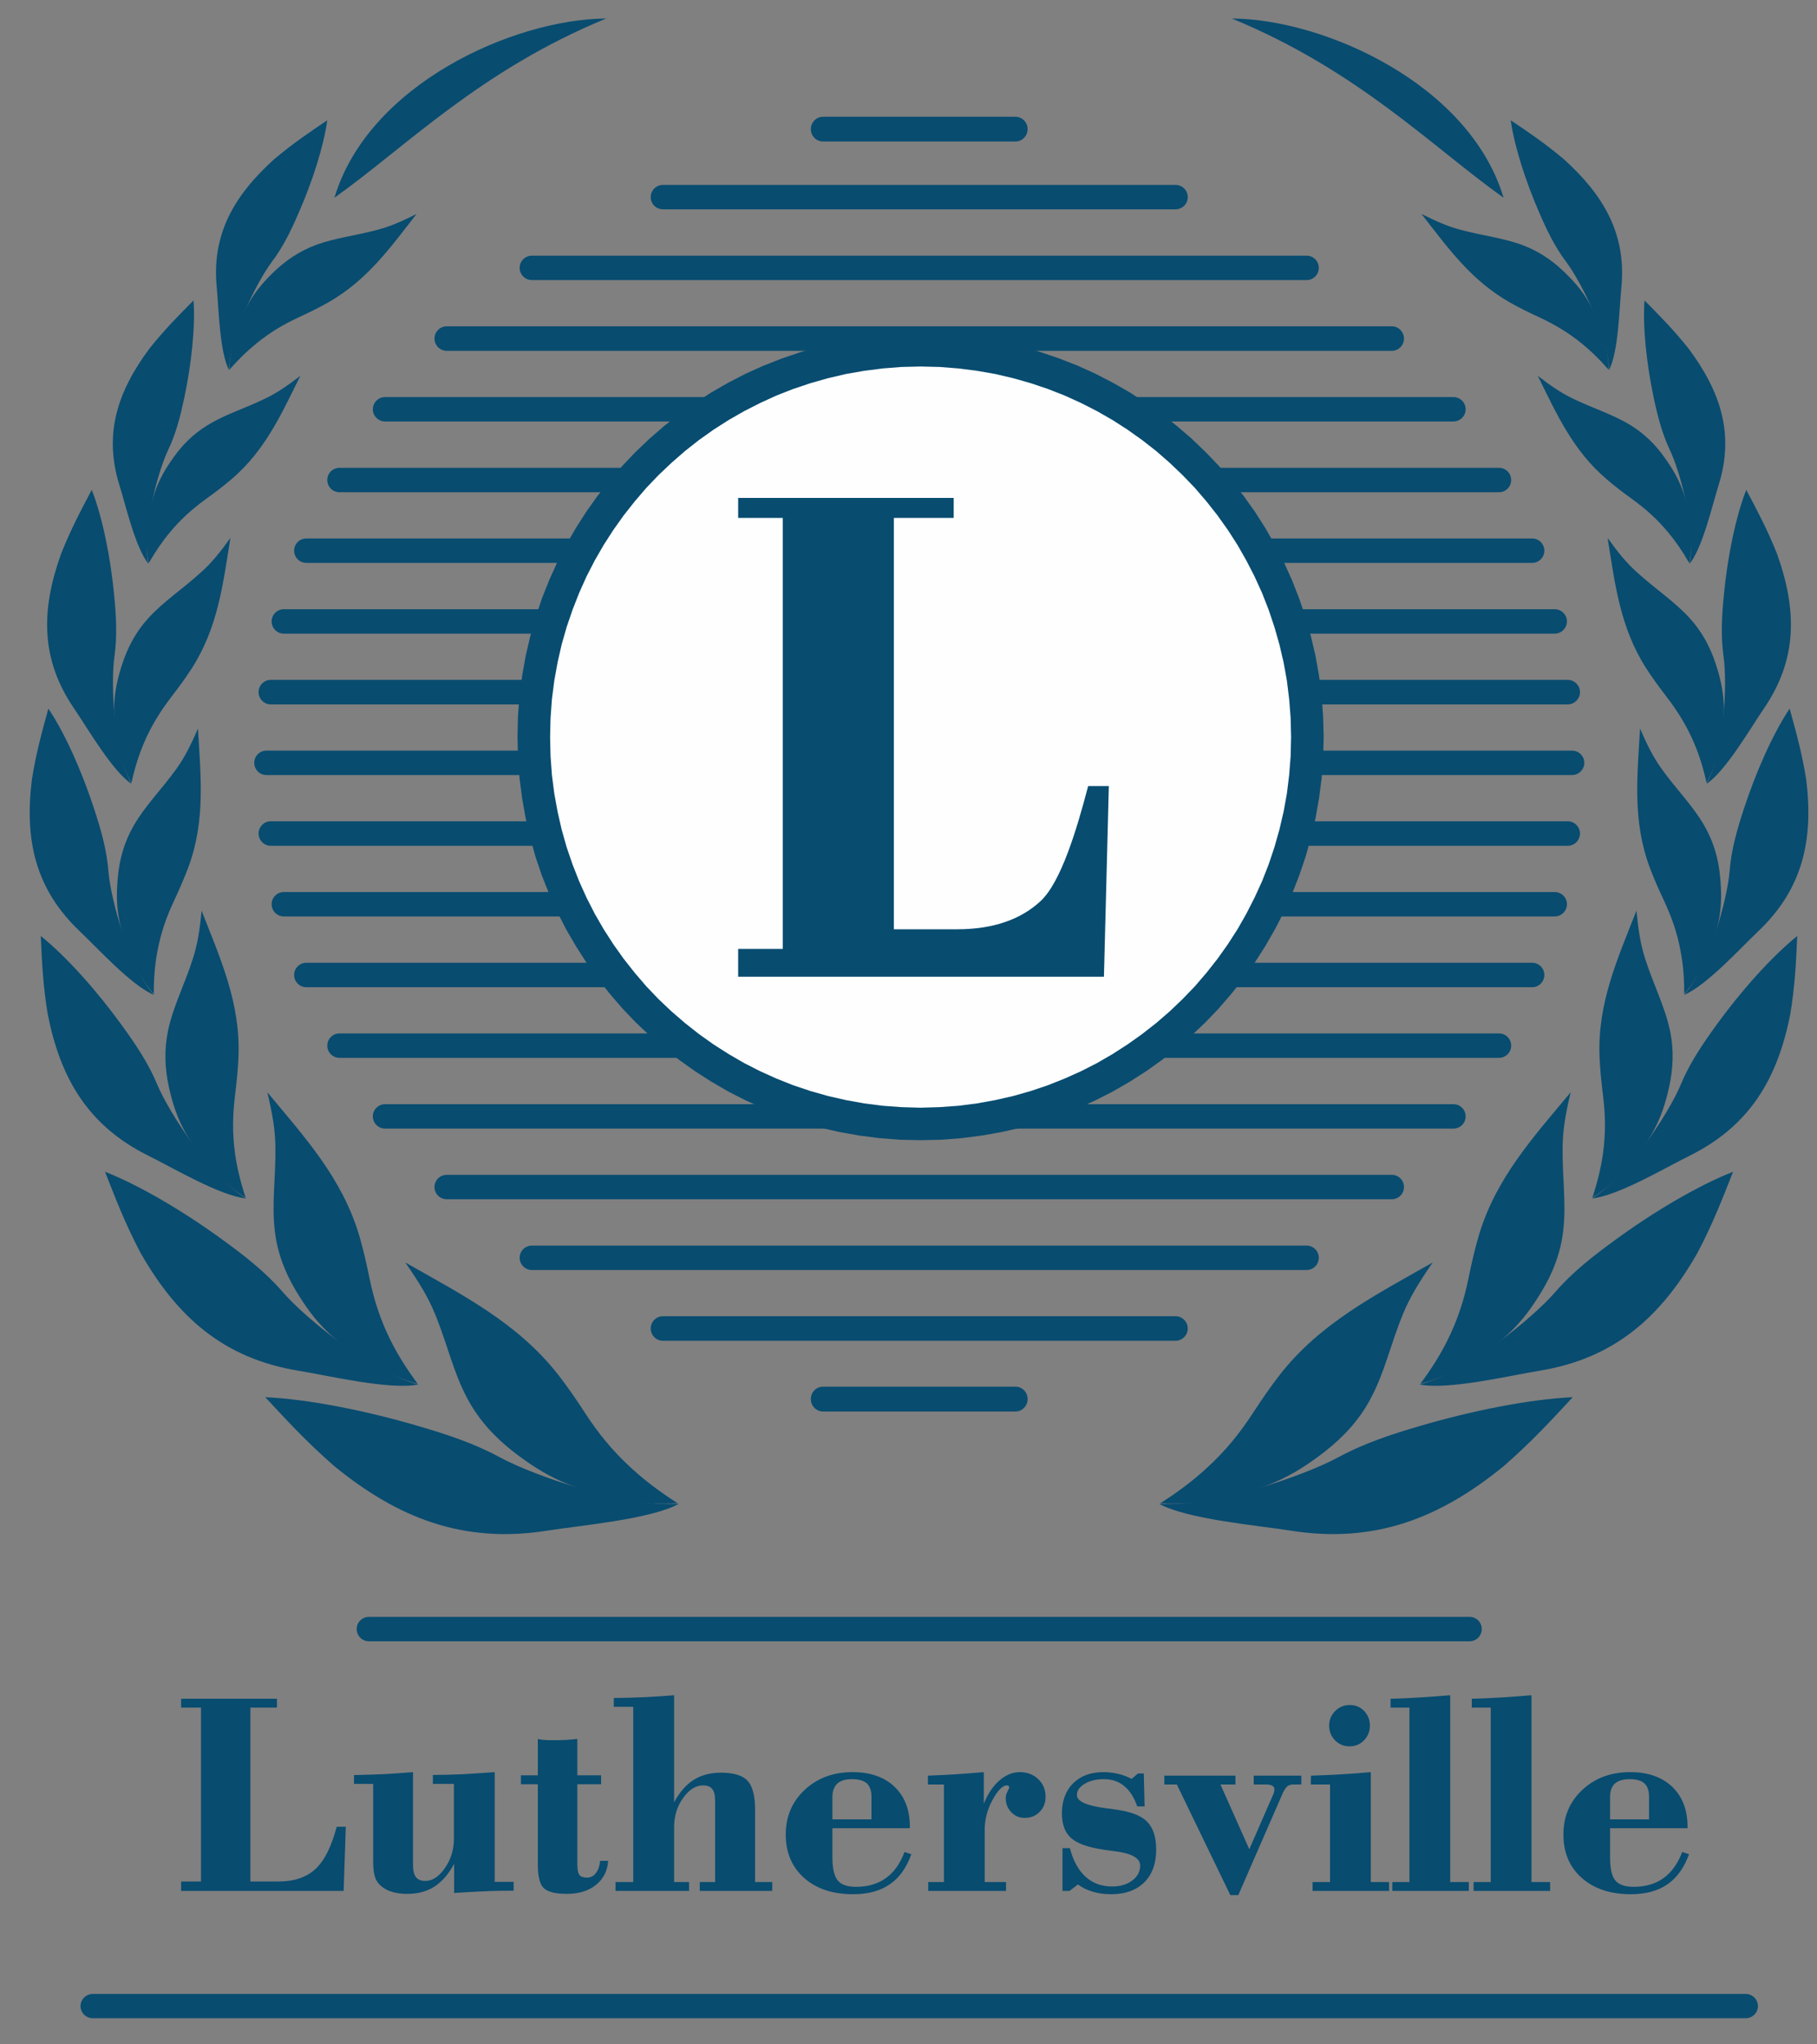 <?xml version="1.0" encoding="UTF-8"?>
<!DOCTYPE svg PUBLIC "-//W3C//DTD SVG 1.1//EN" "http://www.w3.org/Graphics/SVG/1.1/DTD/svg11.dtd">
<!-- Creator: CorelDRAW 2019 (64-Bit) -->
<svg xmlns="http://www.w3.org/2000/svg" xml:space="preserve" width="160px" height="180px" version="1.1" style="shape-rendering:geometricPrecision; text-rendering:geometricPrecision; image-rendering:optimizeQuality; fill-rule:evenodd; clip-rule:evenodd"
viewBox="0 0 160 180"
 xmlns:xlink="http://www.w3.org/1999/xlink"
 xmlns:xodm="http://www.corel.com/coreldraw/odm/2003">
 <rect x="0" y="0" width="160" height="180" fill="#808080" stroke="none"/>
 <defs>
  <style type="text/css">
   <![CDATA[
    .fil3 {fill:#FEFEFE}
    .fil0 {fill:#084C70}
    .fil1 {fill:#084C70;fill-rule:nonzero}
    .fil2 {fill:#084C70;fill-rule:nonzero}
   ]]>
  </style>
 </defs>
 <g id="Layer_x0020_1">
  <g id="_2542329769632">
   <g>
    <g>
     <path class="fil0" d="M29.45 17.41c6.27,-4.46 12.81,-11.21 23.93,-15.78 -8.14,0.05 -20.94,5.78 -23.93,15.78z"/>
     <g>
      <g>
       <path class="fil0" d="M36.68 18.84c-1.32,0.66 -2.3,1.09 -3.39,1.38 -2.04,0.55 -3.75,0.71 -5.5,1.36 -1.42,0.53 -2.55,1.31 -3.55,2.24 -0.91,0.86 -1.57,1.63 -2.1,2.47 -1.04,1.68 -1.95,4.29 -1.93,6.25 0.83,-0.94 1.57,-1.66 2.37,-2.3 1.21,-0.99 2.41,-1.69 3.72,-2.3 0.96,-0.44 1.8,-0.86 2.58,-1.3 3.45,-1.96 5.47,-4.81 7.8,-7.8z"/>
       <path class="fil0" d="M20.18 32.61c-0.01,-2.86 2.39,-7.72 3.76,-9.56 0.99,-1.3 1.7,-2.78 2.36,-4.31 1.19,-2.71 2.19,-5.8 2.52,-8.15 -1.5,1.01 -2.99,2.01 -4.68,3.43 -3.54,3.2 -5.52,6.62 -5.05,11.32 0.17,1.78 0.24,5.66 1.09,7.27z"/>
      </g>
      <g>
       <path class="fil0" d="M26.45 33.09c-1.17,0.89 -2.04,1.49 -3.05,1.98 -1.89,0.92 -3.53,1.39 -5.11,2.36 -1.28,0.78 -2.24,1.75 -3.02,2.86 -0.72,1 -1.21,1.89 -1.55,2.81 -0.69,1.83 -1.04,4.57 -0.62,6.48 0.62,-1.07 1.2,-1.92 1.85,-2.7 0.99,-1.19 2.02,-2.1 3.18,-2.94 0.85,-0.61 1.59,-1.18 2.27,-1.76 2.98,-2.55 4.37,-5.73 6.05,-9.09z"/>
       <path class="fil0" d="M13.08 49.65c-0.59,-2.79 0.76,-8.01 1.74,-10.06 0.7,-1.47 1.09,-3.05 1.43,-4.67 0.6,-2.88 0.96,-6.1 0.79,-8.47 -1.26,1.28 -2.52,2.53 -3.88,4.24 -2.82,3.79 -4.05,7.52 -2.64,12.04 0.54,1.71 1.4,5.51 2.56,6.92z"/>
      </g>
      <g>
       <path class="fil0" d="M20.29 47.36c-0.93,1.3 -1.66,2.2 -2.58,3.02 -1.7,1.55 -3.29,2.55 -4.66,4.06 -1.1,1.21 -1.79,2.54 -2.26,3.95 -0.43,1.28 -0.66,2.37 -0.72,3.46 -0.11,2.15 0.42,5.17 1.5,7.09 0.3,-1.34 0.64,-2.41 1.07,-3.44 0.66,-1.57 1.46,-2.84 2.41,-4.09 0.7,-0.91 1.3,-1.73 1.83,-2.55 2.32,-3.62 2.75,-7.41 3.41,-11.5z"/>
       <path class="fil0" d="M11.58 69.02c-1.56,-2.8 -1.85,-8.76 -1.5,-11.24 0.25,-1.77 0.15,-3.57 -0.03,-5.4 -0.31,-3.25 -1.01,-6.79 -1.97,-9.25 -0.92,1.74 -1.84,3.45 -2.72,5.68 -1.74,4.89 -1.82,9.23 1.19,13.61 1.14,1.66 3.32,5.45 5.03,6.6z"/>
      </g>
      <g>
       <path class="fil0" d="M17.43 64.14c-0.64,1.5 -1.17,2.54 -1.9,3.56 -1.36,1.89 -2.73,3.21 -3.76,5 -0.83,1.44 -1.23,2.91 -1.38,4.41 -0.14,1.38 -0.13,2.52 0.06,3.61 0.36,2.19 1.58,5.1 3.09,6.8 0,-1.4 0.1,-2.54 0.3,-3.65 0.31,-1.72 0.82,-3.15 1.5,-4.59 0.49,-1.05 0.9,-2 1.25,-2.93 1.51,-4.09 1.09,-7.98 0.84,-12.21z"/>
       <path class="fil0" d="M13.56 87.6c-2.19,-2.49 -3.82,-8.39 -4.02,-10.95 -0.14,-1.82 -0.65,-3.6 -1.24,-5.4 -1.04,-3.19 -2.52,-6.59 -4.04,-8.86 -0.53,1.93 -1.07,3.83 -1.45,6.24 -0.65,5.24 0.24,9.61 4.24,13.39 1.51,1.43 4.54,4.77 6.51,5.58z"/>
      </g>
      <g>
       <path class="fil0" d="M17.75 80.18c-0.16,1.74 -0.36,2.97 -0.77,4.24 -0.76,2.37 -1.72,4.15 -2.18,6.31 -0.36,1.73 -0.28,3.37 0.07,4.97 0.32,1.45 0.72,2.63 1.28,3.69 1.12,2.14 3.35,4.77 5.48,6.06 -0.47,-1.44 -0.76,-2.65 -0.93,-3.86 -0.26,-1.85 -0.21,-3.49 0,-5.18 0.15,-1.23 0.26,-2.33 0.3,-3.4 0.18,-4.68 -1.57,-8.55 -3.25,-12.83z"/>
       <path class="fil0" d="M21.68 105.52c-3.09,-1.89 -6.76,-7.47 -7.84,-10.04 -0.76,-1.84 -1.88,-3.51 -3.1,-5.19 -2.14,-2.96 -4.82,-6 -7.15,-7.88 0.1,2.15 0.18,4.26 0.61,6.87 1.1,5.6 3.5,9.82 8.89,12.49 2.04,1 6.29,3.53 8.59,3.75z"/>
      </g>
      <g>
       <path class="fil0" d="M23.54 96.17c0.45,1.9 0.69,3.28 0.71,4.77 0.04,2.78 -0.34,4.98 -0.05,7.44 0.23,1.97 0.91,3.68 1.86,5.27 0.87,1.45 1.71,2.57 2.69,3.53 1.97,1.91 5.29,3.99 8.03,4.66 -1.02,-1.38 -1.76,-2.57 -2.38,-3.81 -0.94,-1.89 -1.49,-3.65 -1.87,-5.52 -0.28,-1.37 -0.56,-2.58 -0.9,-3.73 -1.5,-5.04 -4.76,-8.61 -8.09,-12.61z"/>
       <path class="fil0" d="M36.85 121.9c-3.97,-1 -9.9,-5.76 -11.96,-8.15 -1.48,-1.71 -3.28,-3.13 -5.18,-4.51 -3.35,-2.46 -7.31,-4.83 -10.46,-6.07 0.88,2.25 1.73,4.49 3.12,7.13 3.19,5.6 7.27,9.32 13.98,10.4 2.53,0.41 7.97,1.71 10.5,1.2z"/>
      </g>
      <g>
       <path class="fil0" d="M35.69 111.16c1.22,1.76 2.02,3.06 2.62,4.54 1.13,2.76 1.59,5.1 2.85,7.45 1.02,1.9 2.4,3.38 4.02,4.65 1.49,1.16 2.82,1.99 4.22,2.62 2.82,1.25 7.14,2.19 10.28,1.94 -1.61,-1.03 -2.86,-1.98 -3.99,-3.01 -1.74,-1.57 -3,-3.15 -4.14,-4.89 -0.82,-1.27 -1.59,-2.38 -2.4,-3.42 -3.55,-4.54 -8.38,-7 -13.46,-9.88z"/>
       <path class="fil0" d="M59.79 132.4c-4.59,0.34 -12.69,-2.41 -15.8,-4.1 -2.22,-1.21 -4.68,-2.02 -7.22,-2.76 -4.5,-1.32 -9.59,-2.35 -13.41,-2.52 1.82,1.96 3.59,3.9 6.09,6.08 5.55,4.52 11.3,6.86 18.8,5.66 2.83,-0.45 9.07,-0.99 11.54,-2.36z"/>
      </g>
     </g>
    </g>
    <g>
     <path class="fil0" d="M132.4 17.41c-6.27,-4.46 -12.81,-11.21 -23.93,-15.78 8.14,0.05 20.94,5.78 23.93,15.78z"/>
     <g>
      <g>
       <path class="fil0" d="M125.17 18.84c1.33,0.66 2.3,1.09 3.39,1.38 2.05,0.55 3.75,0.71 5.51,1.36 1.41,0.53 2.55,1.31 3.54,2.24 0.91,0.86 1.58,1.63 2.1,2.47 1.04,1.68 1.95,4.29 1.93,6.25 -0.82,-0.94 -1.57,-1.66 -2.36,-2.3 -1.22,-0.99 -2.42,-1.69 -3.73,-2.3 -0.95,-0.44 -1.8,-0.86 -2.58,-1.3 -3.45,-1.96 -5.46,-4.81 -7.8,-7.8z"/>
       <path class="fil0" d="M141.67 32.61c0.01,-2.86 -2.39,-7.72 -3.76,-9.56 -0.99,-1.3 -1.7,-2.78 -2.36,-4.31 -1.18,-2.71 -2.19,-5.8 -2.52,-8.15 1.51,1.01 2.99,2.01 4.68,3.43 3.54,3.2 5.52,6.62 5.06,11.32 -0.18,1.78 -0.24,5.66 -1.1,7.27z"/>
      </g>
      <g>
       <path class="fil0" d="M135.41 33.09c1.16,0.89 2.03,1.49 3.04,1.98 1.89,0.92 3.53,1.39 5.12,2.36 1.27,0.78 2.23,1.75 3.01,2.86 0.72,1 1.22,1.89 1.56,2.81 0.68,1.83 1.03,4.57 0.61,6.48 -0.61,-1.07 -1.2,-1.92 -1.85,-2.7 -0.99,-1.19 -2.02,-2.1 -3.18,-2.94 -0.85,-0.61 -1.59,-1.18 -2.26,-1.76 -2.98,-2.55 -4.38,-5.73 -6.05,-9.09z"/>
       <path class="fil0" d="M148.77 49.65c0.59,-2.79 -0.76,-8.01 -1.74,-10.06 -0.69,-1.47 -1.09,-3.05 -1.43,-4.67 -0.6,-2.88 -0.96,-6.1 -0.79,-8.47 1.26,1.28 2.52,2.53 3.88,4.24 2.82,3.79 4.06,7.52 2.64,12.04 -0.54,1.71 -1.4,5.51 -2.56,6.92z"/>
      </g>
      <g>
       <path class="fil0" d="M141.56 47.36c0.93,1.3 1.66,2.2 2.58,3.02 1.7,1.55 3.29,2.55 4.66,4.06 1.1,1.21 1.79,2.54 2.26,3.95 0.43,1.28 0.66,2.37 0.72,3.46 0.11,2.15 -0.42,5.17 -1.5,7.09 -0.3,-1.34 -0.64,-2.41 -1.07,-3.44 -0.66,-1.57 -1.46,-2.84 -2.41,-4.09 -0.7,-0.91 -1.3,-1.73 -1.83,-2.55 -2.32,-3.62 -2.75,-7.41 -3.41,-11.5z"/>
       <path class="fil0" d="M150.27 69.02c1.56,-2.8 1.85,-8.76 1.5,-11.24 -0.25,-1.77 -0.15,-3.57 0.03,-5.4 0.31,-3.25 1.01,-6.79 1.97,-9.25 0.92,1.74 1.84,3.45 2.73,5.68 1.73,4.89 1.81,9.23 -1.2,13.61 -1.14,1.66 -3.32,5.45 -5.03,6.6z"/>
      </g>
      <g>
       <path class="fil0" d="M144.42 64.14c0.64,1.5 1.17,2.54 1.9,3.56 1.36,1.89 2.73,3.21 3.76,5 0.83,1.44 1.23,2.91 1.38,4.41 0.14,1.38 0.13,2.52 -0.05,3.61 -0.37,2.19 -1.59,5.1 -3.1,6.8 0,-1.4 -0.09,-2.54 -0.3,-3.65 -0.3,-1.72 -0.82,-3.15 -1.49,-4.59 -0.5,-1.05 -0.91,-2 -1.26,-2.93 -1.51,-4.09 -1.09,-7.98 -0.84,-12.21z"/>
       <path class="fil0" d="M148.29 87.6c2.19,-2.49 3.82,-8.39 4.02,-10.95 0.14,-1.82 0.65,-3.6 1.24,-5.4 1.04,-3.19 2.53,-6.59 4.04,-8.86 0.53,1.93 1.07,3.83 1.46,6.24 0.64,5.24 -0.25,9.61 -4.25,13.39 -1.51,1.43 -4.54,4.77 -6.51,5.58z"/>
      </g>
      <g>
       <path class="fil0" d="M144.1 80.18c0.17,1.74 0.36,2.97 0.77,4.24 0.76,2.37 1.72,4.15 2.18,6.31 0.37,1.73 0.28,3.37 -0.07,4.97 -0.32,1.45 -0.72,2.63 -1.28,3.69 -1.11,2.14 -3.35,4.77 -5.48,6.06 0.47,-1.44 0.76,-2.65 0.93,-3.86 0.26,-1.85 0.22,-3.49 0,-5.18 -0.15,-1.23 -0.26,-2.33 -0.3,-3.4 -0.18,-4.68 1.57,-8.55 3.25,-12.83z"/>
       <path class="fil0" d="M140.18 105.52c3.09,-1.89 6.76,-7.47 7.83,-10.04 0.76,-1.84 1.89,-3.51 3.1,-5.19 2.14,-2.96 4.83,-6 7.15,-7.88 -0.1,2.15 -0.18,4.26 -0.61,6.87 -1.1,5.6 -3.5,9.82 -8.89,12.49 -2.04,1 -6.29,3.53 -8.58,3.75z"/>
      </g>
      <g>
       <path class="fil0" d="M138.31 96.17c-0.45,1.9 -0.69,3.28 -0.71,4.77 -0.04,2.78 0.34,4.98 0.05,7.44 -0.23,1.97 -0.91,3.68 -1.86,5.27 -0.87,1.45 -1.71,2.57 -2.69,3.53 -1.96,1.91 -5.29,3.99 -8.03,4.66 1.03,-1.38 1.76,-2.57 2.38,-3.81 0.94,-1.89 1.49,-3.65 1.87,-5.52 0.28,-1.37 0.56,-2.58 0.9,-3.73 1.5,-5.04 4.76,-8.61 8.09,-12.61z"/>
       <path class="fil0" d="M125 121.9c3.97,-1 9.9,-5.76 11.96,-8.15 1.48,-1.71 3.28,-3.13 5.18,-4.51 3.35,-2.46 7.31,-4.83 10.47,-6.07 -0.89,2.25 -1.74,4.49 -3.13,7.13 -3.19,5.6 -7.27,9.32 -13.98,10.4 -2.53,0.41 -7.97,1.71 -10.5,1.2z"/>
      </g>
      <g>
       <path class="fil0" d="M126.16 111.16c-1.22,1.76 -2.01,3.06 -2.62,4.54 -1.13,2.76 -1.59,5.1 -2.85,7.45 -1.01,1.9 -2.4,3.38 -4.02,4.65 -1.49,1.16 -2.81,1.99 -4.22,2.62 -2.82,1.25 -7.14,2.19 -10.28,1.94 1.61,-1.03 2.86,-1.98 3.99,-3.01 1.74,-1.57 3,-3.15 4.14,-4.89 0.83,-1.27 1.59,-2.38 2.4,-3.42 3.55,-4.54 8.38,-7 13.46,-9.88z"/>
       <path class="fil0" d="M102.06 132.4c4.59,0.34 12.69,-2.41 15.8,-4.1 2.23,-1.21 4.68,-2.02 7.22,-2.76 4.5,-1.32 9.59,-2.35 13.41,-2.52 -1.82,1.96 -3.59,3.9 -6.09,6.08 -5.55,4.52 -11.3,6.86 -18.8,5.66 -2.83,-0.45 -9.07,-0.99 -11.54,-2.36z"/>
      </g>
     </g>
    </g>
   </g>
   <g>
    <g>
     <path class="fil1" d="M103.51 115.89c0.6,0 1.08,0.49 1.08,1.08 0,0.59 -0.48,1.08 -1.08,1.08l0 -2.16zm-45.13 0l45.13 0 0 2.16 -45.13 0 0 -2.16zm0 2.16c-0.6,0 -1.08,-0.49 -1.08,-1.08 0,-0.59 0.48,-1.08 1.08,-1.08l0 2.16z"/>
    </g>
    <g>
     <path class="fil1" d="M115.05 109.67c0.6,0 1.08,0.48 1.08,1.07 0,0.6 -0.48,1.08 -1.08,1.08l0 -2.15zm-68.21 0l68.21 0 0 2.15 -68.21 0 0 -2.15zm0 2.15c-0.6,0 -1.08,-0.48 -1.08,-1.08 0,-0.59 0.48,-1.07 1.08,-1.07l0 2.15z"/>
    </g>
    <g>
     <path class="fil1" d="M122.56 103.44c0.59,0 1.07,0.48 1.07,1.08 0,0.59 -0.48,1.07 -1.07,1.07l0 -2.15zm-83.22 0l83.22 0 0 2.15 -83.22 0 0 -2.15zm0 2.15c-0.6,0 -1.08,-0.48 -1.08,-1.07 0,-0.6 0.48,-1.08 1.08,-1.08l0 2.15z"/>
    </g>
    <g>
     <path class="fil1" d="M127.98 97.22c0.6,0 1.08,0.48 1.08,1.07 0,0.6 -0.48,1.08 -1.08,1.08l0 -2.15zm-94.07 0l94.07 0 0 2.15 -94.07 0 0 -2.15zm0 2.15c-0.59,0 -1.08,-0.48 -1.08,-1.08 0,-0.59 0.49,-1.07 1.08,-1.07l0 2.15z"/>
    </g>
    <g>
     <path class="fil1" d="M132 90.99c0.59,0 1.07,0.48 1.07,1.08 0,0.59 -0.48,1.07 -1.07,1.07l0 -2.15zm-102.11 0l102.11 0 0 2.15 -102.11 0 0 -2.15zm0 2.15c-0.59,0 -1.07,-0.48 -1.07,-1.07 0,-0.6 0.48,-1.08 1.07,-1.08l0 2.15z"/>
    </g>
    <g>
     <path class="fil1" d="M134.92 84.77c0.59,0 1.07,0.48 1.07,1.07 0,0.6 -0.48,1.08 -1.07,1.08l0 -2.15zm-107.95 0l107.95 0 0 2.15 -107.95 0 0 -2.15zm0 2.15c-0.59,0 -1.07,-0.48 -1.07,-1.08 0,-0.59 0.48,-1.07 1.07,-1.07l0 2.15z"/>
    </g>
    <g>
     <path class="fil1" d="M136.9 78.54c0.59,0 1.08,0.48 1.08,1.07 0,0.6 -0.49,1.08 -1.08,1.08l0 -2.15zm-111.91 0l111.91 0 0 2.15 -111.91 0 0 -2.15zm0 2.15c-0.59,0 -1.07,-0.48 -1.07,-1.08 0,-0.59 0.48,-1.07 1.07,-1.07l0 2.15z"/>
    </g>
    <g>
     <path class="fil1" d="M138.05 72.31c0.59,0 1.08,0.49 1.08,1.08 0,0.59 -0.49,1.08 -1.08,1.08l0 -2.16zm-114.21 0l114.21 0 0 2.16 -114.21 0 0 -2.16zm0 2.16c-0.59,0 -1.07,-0.49 -1.07,-1.08 0,-0.59 0.48,-1.08 1.07,-1.08l0 2.16z"/>
    </g>
    <g>
     <path class="fil1" d="M138.43 66.09c0.59,0 1.08,0.48 1.08,1.07 0,0.6 -0.49,1.08 -1.08,1.08l0 -2.15zm-114.97 0l114.97 0 0 2.15 -114.97 0 0 -2.15zm0 2.15c-0.59,0 -1.07,-0.48 -1.07,-1.08 0,-0.59 0.48,-1.07 1.07,-1.07l0 2.15z"/>
    </g>
    <g>
     <path class="fil1" d="M138.05 59.86c0.59,0 1.08,0.49 1.08,1.08 0,0.59 -0.49,1.08 -1.08,1.08l0 -2.16zm-114.21 0l114.21 0 0 2.16 -114.21 0 0 -2.16zm0 2.16c-0.59,0 -1.07,-0.49 -1.07,-1.08 0,-0.59 0.48,-1.08 1.07,-1.08l0 2.16z"/>
    </g>
    <g>
     <path class="fil1" d="M136.9 53.64c0.59,0 1.08,0.48 1.08,1.07 0,0.6 -0.49,1.08 -1.08,1.08l0 -2.15zm-111.91 0l111.91 0 0 2.15 -111.91 0 0 -2.15zm0 2.15c-0.59,0 -1.07,-0.48 -1.07,-1.08 0,-0.59 0.48,-1.07 1.07,-1.07l0 2.15z"/>
    </g>
    <g>
     <path class="fil1" d="M134.92 47.41c0.59,0 1.07,0.48 1.07,1.08 0,0.59 -0.48,1.07 -1.07,1.07l0 -2.15zm-107.94 0l107.94 0 0 2.15 -107.94 0 0 -2.15zm0 2.15c-0.6,0 -1.08,-0.48 -1.08,-1.07 0,-0.6 0.48,-1.08 1.08,-1.08l0 2.15z"/>
    </g>
    <g>
     <path class="fil1" d="M132 41.19c0.59,0 1.07,0.48 1.07,1.07 0,0.6 -0.48,1.08 -1.07,1.08l0 -2.15zm-102.11 0l102.11 0 0 2.15 -102.11 0 0 -2.15zm0 2.15c-0.59,0 -1.07,-0.48 -1.07,-1.08 0,-0.59 0.48,-1.07 1.07,-1.07l0 2.15z"/>
    </g>
    <g>
     <path class="fil1" d="M127.98 34.96c0.6,0 1.08,0.48 1.08,1.08 0,0.59 -0.48,1.07 -1.08,1.07l0 -2.15zm-94.07 0l94.07 0 0 2.15 -94.07 0 0 -2.15zm0 2.15c-0.59,0 -1.08,-0.48 -1.08,-1.07 0,-0.6 0.49,-1.08 1.08,-1.08l0 2.15z"/>
    </g>
    <g>
     <path class="fil1" d="M122.56 28.73c0.59,0 1.07,0.49 1.07,1.08 0,0.59 -0.48,1.08 -1.07,1.08l0 -2.16zm-83.22 0l83.22 0 0 2.16 -83.22 0 0 -2.16zm0 2.16c-0.6,0 -1.08,-0.49 -1.08,-1.08 0,-0.59 0.48,-1.08 1.08,-1.08l0 2.16z"/>
    </g>
    <g>
     <path class="fil1" d="M115.06 22.51c0.59,0 1.07,0.48 1.07,1.07 0,0.6 -0.48,1.08 -1.07,1.08l0 -2.15zm-68.22 0l68.22 0 0 2.15 -68.22 0 0 -2.15zm0 2.15c-0.6,0 -1.08,-0.48 -1.08,-1.08 0,-0.59 0.48,-1.07 1.08,-1.07l0 2.15z"/>
    </g>
    <g>
     <path class="fil1" d="M103.51 16.28c0.6,0 1.08,0.48 1.08,1.08 0,0.59 -0.48,1.07 -1.08,1.07l0 -2.15zm-45.13 0l45.13 0 0 2.15 -45.13 0 0 -2.15zm0 2.15c-0.6,0 -1.08,-0.48 -1.08,-1.07 0,-0.6 0.48,-1.08 1.08,-1.08l0 2.15z"/>
    </g>
    <g>
     <path class="fil1" d="M89.41 10.28c0.6,0 1.08,0.49 1.08,1.09 0,0.6 -0.48,1.09 -1.08,1.09l0 -2.18zm-16.93 0l16.93 0 0 2.18 -16.93 0 0 -2.18zm0 2.18c-0.6,0 -1.08,-0.49 -1.08,-1.09 0,-0.6 0.48,-1.09 1.08,-1.09l0 2.18z"/>
    </g>
    <g>
     <path class="fil1" d="M89.41 122.09c0.6,0 1.08,0.49 1.08,1.09 0,0.61 -0.48,1.1 -1.08,1.1l0 -2.19zm-16.93 0l16.93 0 0 2.19 -16.93 0 0 -2.19zm0 2.19c-0.6,0 -1.08,-0.49 -1.08,-1.1 0,-0.6 0.48,-1.09 1.08,-1.09l0 2.19z"/>
    </g>
   </g>
   <path class="fil2" d="M15.95 166.49l0 -0.83 1.75 0 0 -15.31 -1.75 0 0 -0.78 8.44 0 0 0.78 -2.34 0 0 15.31 2.46 0c1.4,0 2.49,-0.37 3.28,-1.11 0.79,-0.74 1.4,-1.98 1.86,-3.71l0.8 0 -0.19 5.65 -14.31 0zm27.61 -10.46l0 9.66 1.67 0 0 0.78c-0.82,0 -1.65,0.01 -2.51,0.05 -0.85,0.03 -1.76,0.09 -2.73,0.15l0 -2.56c-0.5,0.92 -1.09,1.59 -1.75,2.01 -0.66,0.42 -1.46,0.63 -2.38,0.63 -0.58,0 -1.09,-0.08 -1.53,-0.24 -0.44,-0.17 -0.79,-0.42 -1.05,-0.74 -0.15,-0.2 -0.26,-0.45 -0.32,-0.73 -0.07,-0.3 -0.1,-0.71 -0.1,-1.25l0 -1.1 0 -5.62 -1.69 0 0 -0.78c1.01,-0.02 1.94,-0.05 2.81,-0.09 0.86,-0.05 1.66,-0.11 2.39,-0.17l0 8.2c0,0.48 0.09,0.83 0.26,1.05 0.17,0.22 0.44,0.33 0.82,0.33 0.63,0 1.21,-0.38 1.73,-1.14 0.53,-0.76 0.79,-1.62 0.79,-2.58l0 -4.82 -1.85 0 0 -0.79c0.81,0 1.65,-0.03 2.53,-0.06 0.88,-0.05 1.85,-0.11 2.91,-0.19zm3.8 8.15l0 -7.08 -1.49 0 0 -0.79 1.49 0 0 -3.2c0.16,0.04 0.36,0.07 0.56,0.09 0.21,0.01 0.52,0.02 0.94,0.02 0.37,0 0.72,-0.01 1.04,-0.03 0.32,-0.02 0.64,-0.05 0.94,-0.08l0 3.2 2.09 0 0 0.79 -2.09 0 0 7.08c0,0.44 0.06,0.74 0.18,0.9 0.12,0.16 0.34,0.24 0.66,0.24 0.32,0 0.59,-0.13 0.79,-0.4 0.21,-0.26 0.33,-0.63 0.38,-1.08l0.7 0c-0.05,0.88 -0.41,1.58 -1.07,2.12 -0.66,0.53 -1.51,0.79 -2.56,0.79 -0.98,0 -1.65,-0.16 -2.02,-0.49 -0.36,-0.32 -0.54,-1.02 -0.54,-2.08zm6.84 1.53l1.56 0 0 -15.43 -1.71 0 0 -0.78c0.92,0 1.83,-0.03 2.72,-0.07 0.88,-0.04 1.75,-0.1 2.59,-0.17l0 9.43c0.49,-0.91 1.07,-1.57 1.73,-1.98 0.66,-0.42 1.46,-0.63 2.41,-0.63 1.09,0 1.86,0.23 2.31,0.69 0.45,0.47 0.68,1.32 0.68,2.56l0 6.38 1.51 0 0 0.78 -6.38 0 0 -0.78 1.35 0 0 -7.17c0,-0.47 -0.08,-0.81 -0.25,-1.02 -0.17,-0.22 -0.44,-0.32 -0.81,-0.32 -0.65,0 -1.23,0.37 -1.76,1.11 -0.53,0.74 -0.79,1.6 -0.79,2.56l0 4.84 1.32 0 0 0.78 -6.48 0 0 -0.78zm19.1 -5.52l3.44 0 0 -1.97c0,-0.55 -0.14,-0.95 -0.41,-1.2 -0.28,-0.25 -0.72,-0.37 -1.31,-0.37 -0.58,0 -1.01,0.13 -1.29,0.39 -0.28,0.26 -0.43,0.65 -0.43,1.18l0 1.97zm6.35 2.87l0.6 0.2c-0.43,1.19 -1.06,2.08 -1.9,2.65 -0.84,0.58 -1.91,0.87 -3.22,0.87 -1.81,0 -3.25,-0.48 -4.33,-1.44 -1.07,-0.96 -1.61,-2.23 -1.61,-3.82 0,-1.58 0.56,-2.89 1.67,-3.93 1.12,-1.04 2.52,-1.56 4.22,-1.56 1.55,0 2.79,0.43 3.69,1.29 0.9,0.86 1.35,2.04 1.35,3.53l0 0.12 -6.82 0 0 2.56c0,0.99 0.16,1.67 0.47,2.04 0.3,0.37 0.84,0.56 1.61,0.56 1.05,0 1.92,-0.26 2.63,-0.77 0.72,-0.52 1.26,-1.28 1.64,-2.3zm2.09 3.43l0 -0.78 1.38 0 0 -8.59 -1.41 0 0 -0.78c0.83,-0.03 1.65,-0.07 2.46,-0.12 0.82,-0.05 1.64,-0.12 2.46,-0.19l0 2.79c0.35,-0.88 0.81,-1.56 1.37,-2.05 0.56,-0.49 1.17,-0.74 1.81,-0.74 0.65,0 1.18,0.21 1.62,0.62 0.43,0.42 0.64,0.93 0.64,1.54 0,0.55 -0.17,0.99 -0.52,1.34 -0.35,0.36 -0.79,0.53 -1.32,0.53 -0.47,0 -0.86,-0.17 -1.18,-0.5 -0.33,-0.35 -0.49,-0.76 -0.49,-1.24 0,-0.19 0.05,-0.38 0.15,-0.57 0.11,-0.2 0.16,-0.33 0.16,-0.4 0,-0.04 -0.02,-0.08 -0.06,-0.11 -0.04,-0.03 -0.09,-0.04 -0.15,-0.04 -0.37,0 -0.79,0.42 -1.25,1.26 -0.46,0.84 -0.7,1.72 -0.7,2.64l0 4.61 1.88 0 0 0.78 -6.85 0zm11.82 0l0 -3.77 0.65 0c0.29,1.12 0.76,1.96 1.39,2.53 0.63,0.57 1.41,0.85 2.33,0.85 0.73,0 1.32,-0.18 1.78,-0.53 0.46,-0.35 0.69,-0.79 0.69,-1.31 0,-0.66 -0.76,-1.09 -2.27,-1.27 -0.43,-0.05 -0.77,-0.1 -1,-0.14 -1.34,-0.2 -2.28,-0.54 -2.82,-1.02 -0.53,-0.48 -0.8,-1.2 -0.8,-2.16 0,-1.11 0.33,-2 0.99,-2.66 0.66,-0.65 1.55,-0.98 2.68,-0.98 0.43,0 0.85,0.05 1.27,0.15 0.43,0.1 0.83,0.25 1.2,0.45l0.55 -0.48 0.52 0 0.07 2.9 -0.65 0c-0.27,-0.79 -0.65,-1.39 -1.14,-1.79 -0.49,-0.41 -1.09,-0.61 -1.79,-0.61 -0.69,0 -1.25,0.14 -1.7,0.41 -0.45,0.27 -0.68,0.6 -0.68,0.99 0,0.56 0.88,0.95 2.63,1.17 0.28,0.03 0.51,0.06 0.67,0.09 1.36,0.17 2.31,0.52 2.86,1.06 0.55,0.54 0.82,1.37 0.82,2.5 0,1.21 -0.35,2.17 -1.05,2.87 -0.71,0.69 -1.67,1.04 -2.9,1.04 -0.6,0 -1.14,-0.07 -1.63,-0.22 -0.5,-0.15 -0.94,-0.36 -1.31,-0.64l-0.74 0.57 -0.62 0zm14.78 0.37l-4.71 -9.74 -1.1 0 0 -0.78 6.26 0 0 0.78 -1.32 0 2.54 5.7 2.06 -4.72c0.06,-0.12 0.1,-0.22 0.12,-0.31 0.02,-0.08 0.03,-0.17 0.03,-0.26 0,-0.13 -0.06,-0.23 -0.18,-0.3 -0.12,-0.07 -0.29,-0.11 -0.52,-0.11l-1.12 0 0 -0.78 4.19 0 0 0.78 -0.7 0c-0.22,0 -0.4,0.05 -0.53,0.16 -0.13,0.11 -0.26,0.3 -0.39,0.57l-3.93 9.01 -0.7 0zm8.7 -14.93c0,-0.5 0.18,-0.92 0.53,-1.28 0.36,-0.35 0.79,-0.53 1.29,-0.53 0.49,0 0.91,0.17 1.26,0.52 0.34,0.36 0.51,0.79 0.51,1.29 0,0.51 -0.17,0.94 -0.52,1.3 -0.35,0.36 -0.77,0.53 -1.27,0.53 -0.5,0 -0.93,-0.17 -1.28,-0.53 -0.35,-0.36 -0.52,-0.79 -0.52,-1.3zm-1.46 14.56l0 -0.78 1.54 0 0 -8.59 -1.7 0 0.02 -0.78c0.94,-0.03 1.84,-0.06 2.72,-0.12 0.88,-0.05 1.73,-0.11 2.55,-0.19l0 9.68 1.61 0 0 0.78 -6.74 0zm7.02 -0.78l1.51 0 0 -15.36 -1.66 0 0 -0.78c0.93,-0.02 1.84,-0.07 2.71,-0.12 0.88,-0.06 1.73,-0.12 2.54,-0.19l0 16.45 1.64 0 0 0.78 -6.74 0 0 -0.78zm7.16 0l1.51 0 0 -15.36 -1.67 0 0 -0.78c0.93,-0.02 1.84,-0.07 2.72,-0.12 0.88,-0.06 1.73,-0.12 2.54,-0.19l0 16.45 1.64 0 0 0.78 -6.74 0 0 -0.78zm12.02 -5.52l3.43 0 0 -1.97c0,-0.55 -0.13,-0.95 -0.41,-1.2 -0.27,-0.25 -0.71,-0.37 -1.31,-0.37 -0.57,0 -1,0.13 -1.29,0.39 -0.28,0.26 -0.42,0.65 -0.42,1.18l0 1.97zm6.35 2.87l0.6 0.2c-0.43,1.19 -1.07,2.08 -1.9,2.65 -0.84,0.58 -1.91,0.87 -3.22,0.87 -1.81,0 -3.25,-0.48 -4.33,-1.44 -1.08,-0.96 -1.61,-2.23 -1.61,-3.82 0,-1.58 0.55,-2.89 1.67,-3.93 1.11,-1.04 2.52,-1.56 4.21,-1.56 1.56,0 2.79,0.43 3.7,1.29 0.9,0.86 1.35,2.04 1.35,3.53l0 0.12 -6.82 0 0 2.56c0,0.99 0.15,1.67 0.46,2.04 0.31,0.37 0.85,0.56 1.62,0.56 1.04,0 1.92,-0.26 2.63,-0.77 0.71,-0.52 1.26,-1.28 1.64,-2.3z"/>
   <g>
    <path class="fil1" d="M129.41 142.36c0.59,0 1.07,0.48 1.07,1.07 0,0.6 -0.48,1.08 -1.07,1.08l0 -2.15zm-96.92 0l96.92 0 0 2.15 -96.92 0 0 -2.15zm0 2.15c-0.6,0 -1.08,-0.48 -1.08,-1.08 0,-0.59 0.48,-1.07 1.08,-1.07l0 2.15z"/>
   </g>
   <g>
    <path class="fil1" d="M153.72 175.56c0.59,0 1.08,0.48 1.08,1.07 0,0.59 -0.49,1.07 -1.08,1.07l0 -2.14zm-145.55 0l145.55 0 0 2.14 -145.55 0 0 -2.14zm0 2.14c-0.59,0 -1.08,-0.48 -1.08,-1.07 0,-0.59 0.49,-1.07 1.08,-1.07l0 2.14z"/>
   </g>
   <g>
    <path class="fil3" d="M81.06 30.84c18.81,0 34.06,15.25 34.06,34.06 0,18.81 -15.25,34.06 -34.06,34.06 -18.81,0 -34.06,-15.25 -34.06,-34.06 0,-18.81 15.25,-34.06 34.06,-34.06z"/>
    <path id="1" class="fil1" d="M116.56 64.9l-2.87 0 0 0 -0.04 -1.68 -0.13 -1.66 -0.2 -1.63 -0.29 -1.61 -0.37 -1.58 -0.44 -1.54 -0.51 -1.52 -0.58 -1.48 -0.66 -1.45 -0.72 -1.4 -0.78 -1.37 -0.85 -1.32 -0.91 -1.28 -0.97 -1.23 -1.02 -1.19 -1.09 -1.13 -1.13 -1.08 -1.18 -1.03 -1.24 -0.97 -1.28 -0.91 -1.32 -0.85 -1.36 -0.78 -1.41 -0.72 -1.45 -0.66 -1.48 -0.58 -1.51 -0.51 -1.55 -0.44 -1.58 -0.37 -1.6 -0.28 -1.64 -0.21 -1.66 -0.13 -1.68 -0.04 0 -2.87 1.83 0.05 1.8 0.14 1.78 0.22 1.75 0.31 1.71 0.4 1.69 0.48 1.65 0.56 1.61 0.63 1.57 0.71 1.53 0.79 1.49 0.85 1.44 0.93 1.39 0.98 1.34 1.06 1.29 1.11 1.23 1.18 1.18 1.23 1.11 1.29 1.06 1.34 0.99 1.39 0.92 1.44 0.85 1.49 0.79 1.53 0.71 1.57 0.63 1.61 0.56 1.65 0.48 1.69 0.4 1.72 0.31 1.74 0.23 1.78 0.13 1.8 0.05 1.83 0 0zm-35.5 35.49l0 -2.86 0 0 1.68 -0.05 1.66 -0.12 1.64 -0.21 1.6 -0.29 1.58 -0.36 1.55 -0.44 1.51 -0.51 1.48 -0.59 1.45 -0.65 1.41 -0.72 1.36 -0.79 1.32 -0.85 1.28 -0.91 1.24 -0.97 1.18 -1.02 1.13 -1.08 1.09 -1.13 1.02 -1.19 0.97 -1.23 0.91 -1.28 0.85 -1.32 0.78 -1.37 0.72 -1.41 0.66 -1.44 0.58 -1.48 0.51 -1.52 0.44 -1.55 0.37 -1.58 0.29 -1.6 0.2 -1.63 0.13 -1.66 0.04 -1.68 2.87 0 -0.05 1.82 -0.13 1.8 -0.23 1.78 -0.31 1.75 -0.4 1.72 -0.48 1.68 -0.56 1.65 -0.63 1.61 -0.71 1.58 -0.79 1.53 -0.85 1.48 -0.92 1.44 -0.99 1.4 -1.06 1.34 -1.11 1.29 -1.18 1.23 -1.23 1.17 -1.29 1.12 -1.34 1.05 -1.39 0.99 -1.44 0.92 -1.49 0.86 -1.53 0.78 -1.57 0.71 -1.61 0.64 -1.65 0.56 -1.69 0.48 -1.71 0.39 -1.75 0.31 -1.78 0.23 -1.8 0.14 -1.83 0.04 0 0zm-35.49 -35.49l2.87 0 0 0 0.04 1.68 0.12 1.66 0.21 1.63 0.29 1.6 0.36 1.58 0.44 1.55 0.52 1.52 0.58 1.48 0.65 1.44 0.72 1.41 0.79 1.37 0.85 1.32 0.91 1.28 0.97 1.23 1.02 1.19 1.08 1.13 1.14 1.08 1.18 1.02 1.23 0.97 1.28 0.91 1.33 0.85 1.36 0.79 1.41 0.72 1.44 0.65 1.48 0.59 1.52 0.51 1.55 0.44 1.58 0.36 1.6 0.29 1.64 0.21 1.65 0.12 1.68 0.05 0 2.86 -1.82 -0.04 -1.8 -0.14 -1.78 -0.23 -1.75 -0.31 -1.71 -0.39 -1.69 -0.48 -1.65 -0.56 -1.61 -0.64 -1.58 -0.71 -1.53 -0.78 -1.48 -0.86 -1.44 -0.92 -1.39 -0.99 -1.35 -1.05 -1.28 -1.12 -1.24 -1.17 -1.17 -1.23 -1.11 -1.29 -1.06 -1.34 -0.99 -1.4 -0.92 -1.44 -0.86 -1.48 -0.78 -1.53 -0.71 -1.58 -0.64 -1.61 -0.56 -1.65 -0.47 -1.68 -0.4 -1.72 -0.31 -1.75 -0.23 -1.78 -0.14 -1.8 -0.04 -1.82 0 0zm35.49 -35.5l0 2.87 0 0 -1.68 0.04 -1.65 0.13 -1.64 0.21 -1.6 0.28 -1.58 0.37 -1.55 0.44 -1.52 0.51 -1.48 0.58 -1.44 0.66 -1.41 0.72 -1.36 0.78 -1.33 0.85 -1.28 0.91 -1.23 0.97 -1.18 1.03 -1.14 1.08 -1.08 1.13 -1.02 1.19 -0.97 1.23 -0.91 1.28 -0.85 1.32 -0.79 1.37 -0.72 1.4 -0.65 1.45 -0.58 1.48 -0.52 1.52 -0.44 1.54 -0.36 1.58 -0.29 1.61 -0.21 1.63 -0.12 1.66 -0.04 1.68 -2.87 0 0.04 -1.83 0.14 -1.8 0.23 -1.78 0.31 -1.74 0.4 -1.72 0.48 -1.69 0.55 -1.65 0.64 -1.61 0.71 -1.57 0.78 -1.53 0.86 -1.49 0.92 -1.44 0.99 -1.39 1.06 -1.34 1.11 -1.29 1.17 -1.23 1.24 -1.18 1.28 -1.11 1.35 -1.06 1.39 -0.98 1.44 -0.93 1.48 -0.85 1.53 -0.79 1.58 -0.71 1.61 -0.63 1.65 -0.56 1.69 -0.48 1.71 -0.4 1.75 -0.31 1.78 -0.22 1.8 -0.14 1.82 -0.05 0 0z"/>
   </g>
   <path class="fil2" d="M65 86l0 -2.45 3.93 0 0 -37.95 -3.93 0 0 -1.76 18.98 0 0 1.76 -5.27 0 0 36.22 5.56 0c3.13,0 5.59,-0.83 7.37,-2.49 1.78,-1.67 3.16,-6.22 4.18,-10.12l1.82 0 -0.43 16.79 -32.21 0z"/>
  </g>
 </g>
</svg>
